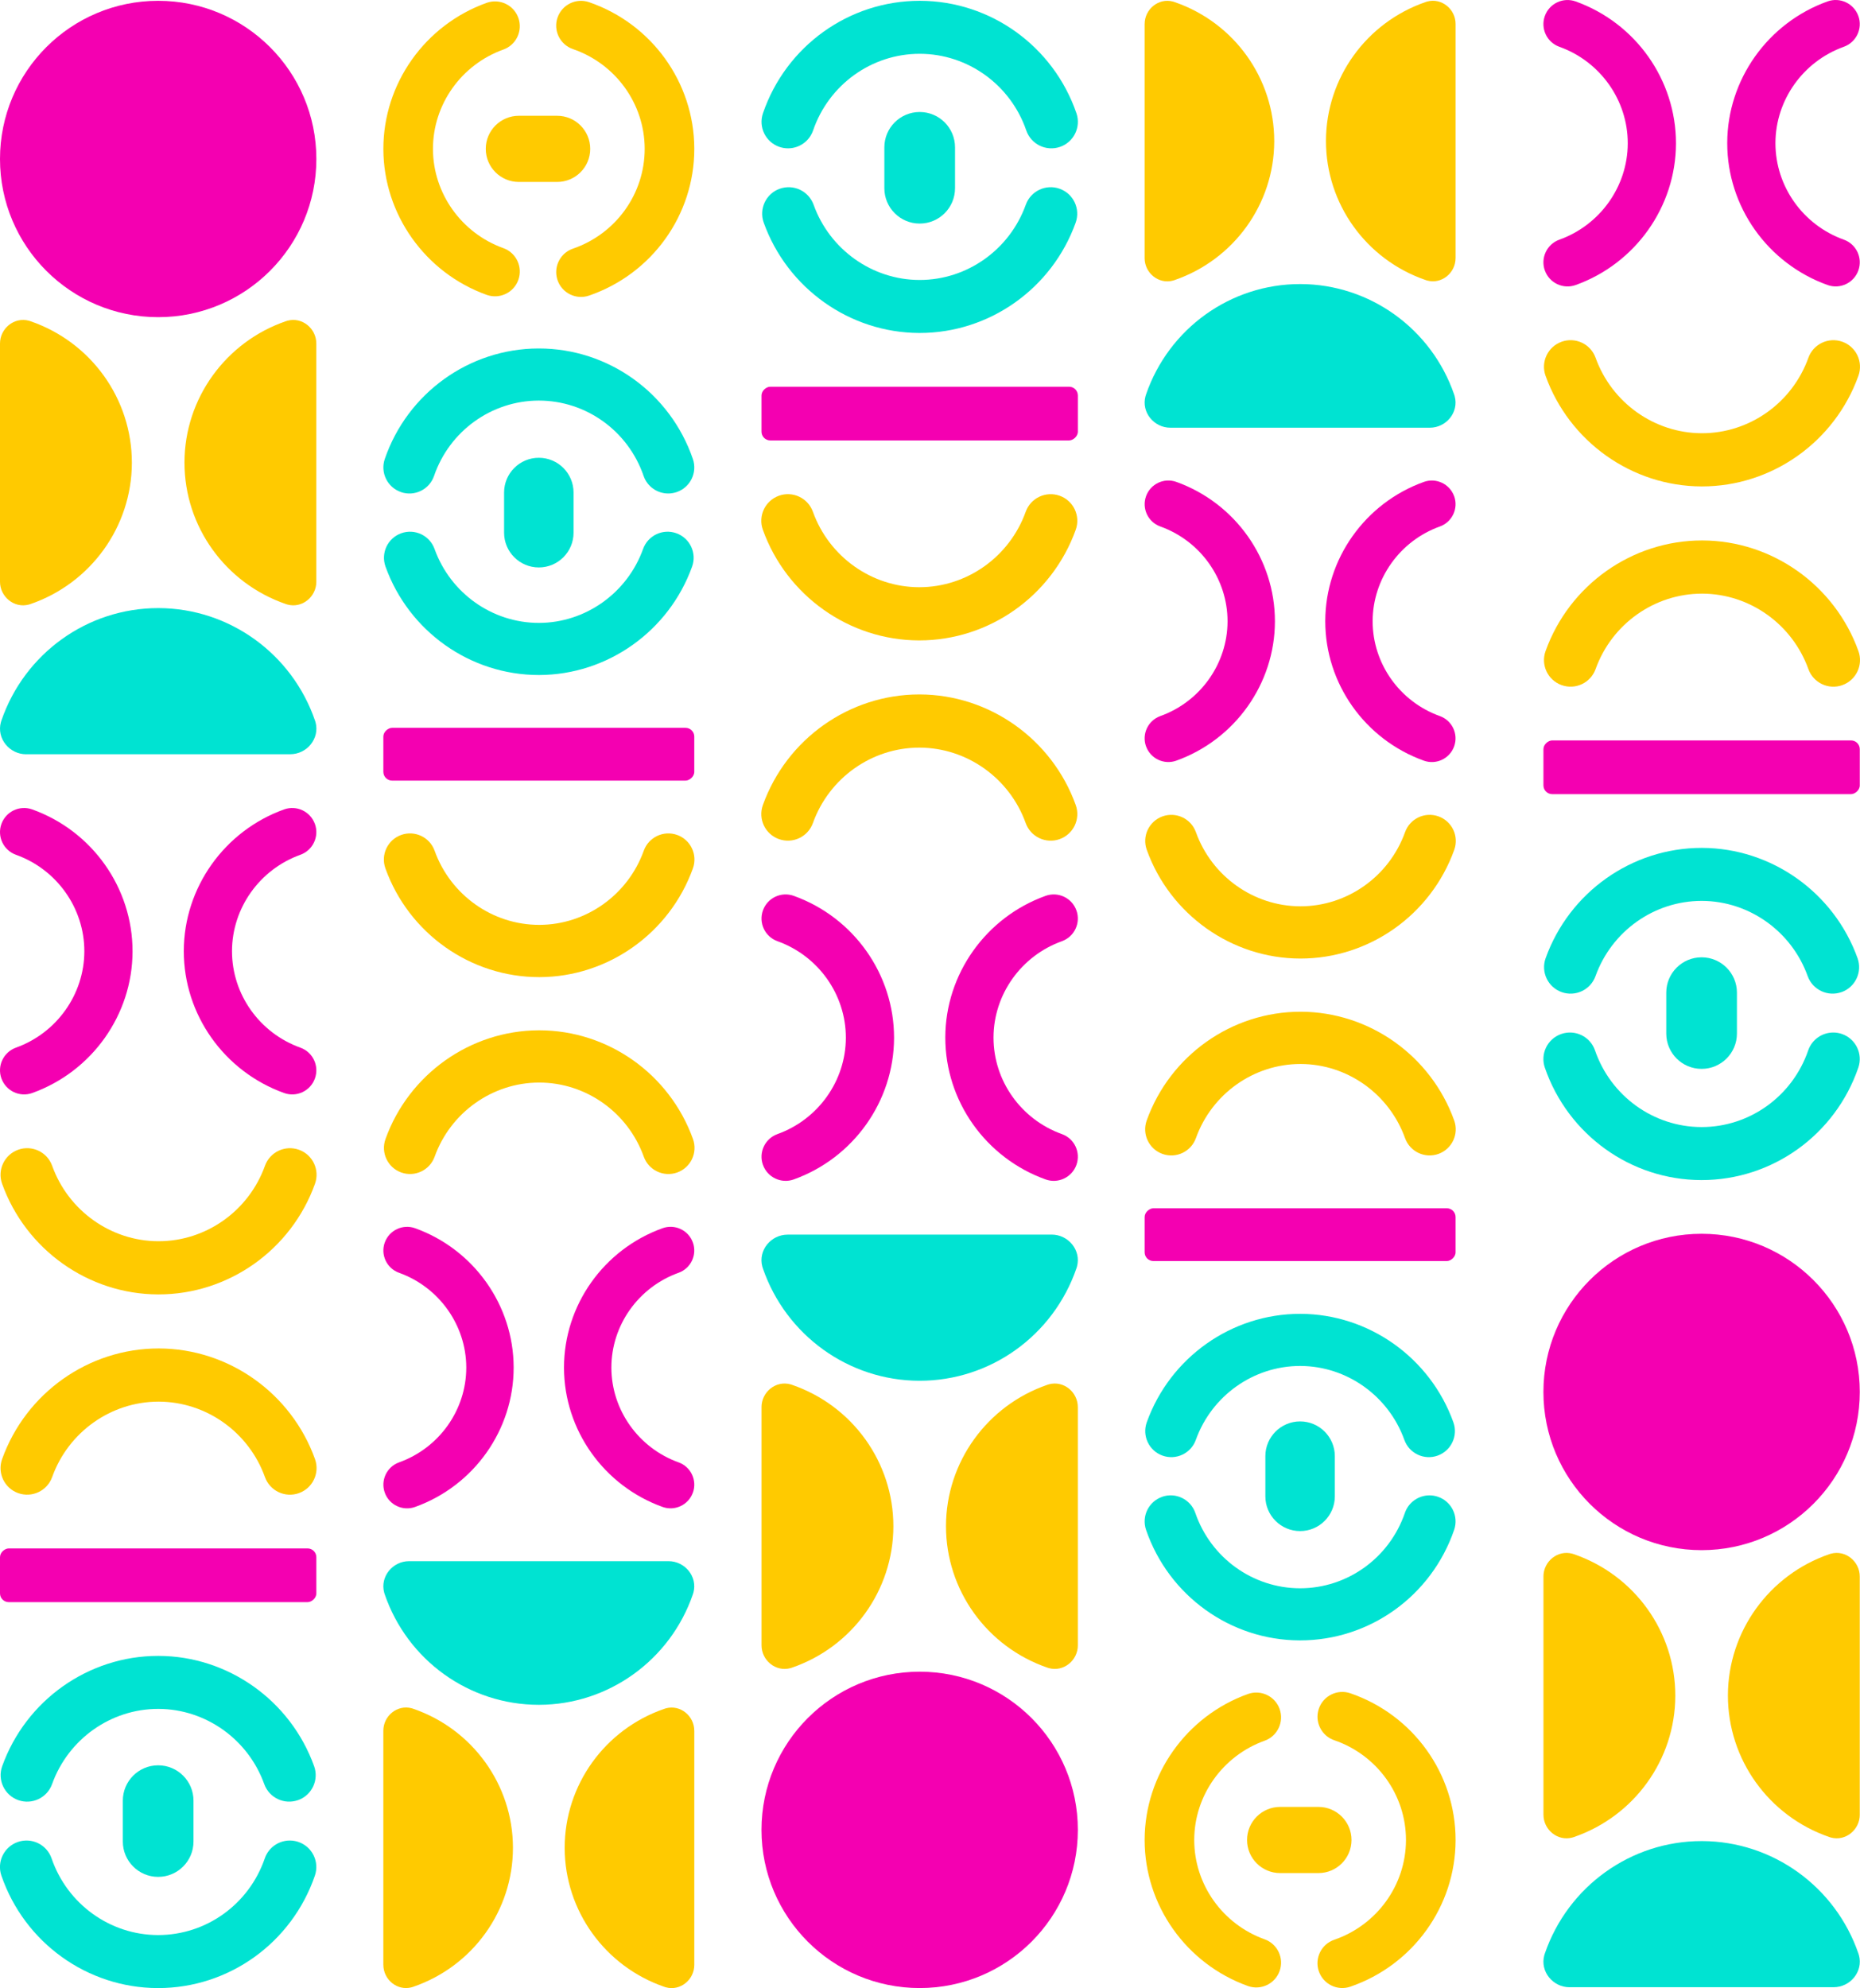 <svg viewBox="0 0 926.47 990.24" xmlns="http://www.w3.org/2000/svg" data-name="Camada 2" id="Camada_2">
  <defs>
    <style>
      .cls-1 {
        fill: #f400b1;
      }

      .cls-2 {
        fill: #ffca00;
      }

      .cls-3 {
        fill: #00e3d2;
      }
    </style>
  </defs>
  <g data-name="Camada 1" id="Camada_1-2">
    <g>
      <path d="M277.71,8.74c-2.22,6.45,1.21,13.49,7.67,15.71,21.3,7.33,35.66,27.24,35.74,49.54v.17c0,22.38-14.34,42.34-35.73,49.69-5.12,1.76-8.34,6.56-8.34,11.69,0,1.33.22,2.69.67,4.02,2.22,6.45,9.25,9.89,15.7,7.67,31.38-10.79,52.41-40.13,52.41-73.06v-.25c-.11-32.81-21.17-62.08-52.41-72.83-6.45-2.22-13.48,1.21-15.71,7.67Z" class="cls-2"></path>
      <path d="M258.19,139.41c2.3-6.43-1.03-13.5-7.46-15.81-20.9-7.5-35-27.31-35.07-49.3v-.17c0-22.06,14.07-41.92,35.07-49.45,6.42-2.3,9.76-9.37,7.46-15.8-2.3-6.42-9.38-9.76-15.8-7.46-30.79,11.05-51.43,40.25-51.43,72.71v.25c.11,32.34,20.77,61.47,51.43,72.48,6.42,2.31,13.5-1.03,15.81-7.46Z" class="cls-2"></path>
      <path d="M277.51,57.67h-19.07c-9.1,0-16.48,7.38-16.48,16.48s7.38,16.48,16.48,16.48h19.07c9.1,0,16.48-7.38,16.48-16.48,0-9.1-7.38-16.48-16.48-16.48Z" class="cls-2"></path>
      <path d="M199.71,245.11c6.78,2.33,14.16-1.27,16.49-8.05,7.69-22.37,28.6-37.45,52.02-37.53h.18c23.5,0,44.46,15.06,52.18,37.52,1.85,5.38,6.88,8.76,12.27,8.76,1.4,0,2.82-.23,4.22-.71,6.78-2.33,10.38-9.71,8.05-16.49-11.32-32.95-42.14-55.04-76.72-55.04h-.26c-34.46.11-65.19,22.23-76.47,55.03-2.33,6.78,1.27,14.16,8.05,16.49Z" class="cls-3"></path>
      <path d="M336.92,265.61c-6.75-2.42-14.18,1.08-16.6,7.83-7.88,21.95-28.68,36.75-51.76,36.82h-.18c-23.16,0-44.02-14.78-51.93-36.82-2.42-6.74-9.84-10.25-16.6-7.83-6.75,2.42-10.25,9.85-7.83,16.6,11.6,32.33,42.26,54.01,76.35,54.01h.26c33.96-.11,64.55-21.81,76.11-54.01,2.42-6.74-1.08-14.18-7.83-16.6Z" class="cls-3"></path>
      <path d="M251.09,245.32v20.02c0,9.55,7.75,17.3,17.3,17.3s17.3-7.75,17.3-17.3v-20.02c0-9.55-7.75-17.3-17.3-17.3s-17.3,7.75-17.3,17.3Z" class="cls-3"></path>
      <path d="M203.77,777.61c-8.21,0-14.54,7.72-12.41,15.64.08.28.16.57.26.85,11.33,32.96,42.15,55.06,76.75,55.06h.26c34.47-.11,65.21-22.24,76.5-55.05.1-.28.18-.57.26-.85,2.14-7.93-4.19-15.65-12.41-15.65h-129.22Z" class="cls-3"></path>
      <path d="M345.82,862.09c0-7.41-6.96-13.12-14.11-11.19-.26.07-.51.15-.77.24-29.74,10.22-49.67,38.03-49.67,69.24v.24c.1,31.1,20.06,58.83,49.67,69.02.25.09.51.17.77.24,7.15,1.93,14.12-3.78,14.12-11.19v-116.58Z" class="cls-2"></path>
      <path d="M190.95,978.67c0,7.41,6.96,13.12,14.11,11.19.26-.07.51-.15.77-.24,29.74-10.22,49.67-38.03,49.67-69.24v-.24c-.1-31.1-20.06-58.83-49.67-69.02-.25-.09-.51-.17-.77-.24-7.15-1.93-14.12,3.78-14.12,11.19v116.58Z" class="cls-2"></path>
      <path d="M337.31,415.89c-6.77-2.43-14.22,1.09-16.65,7.85-7.9,22.02-28.77,36.86-51.92,36.93h-.18c-23.23,0-44.15-14.82-52.08-36.93-2.43-6.76-9.87-10.28-16.65-7.86-6.77,2.43-10.28,9.88-7.86,16.65,11.64,32.43,42.39,54.17,76.58,54.17h.26c34.07-.11,64.74-21.88,76.33-54.17,2.43-6.76-1.09-14.22-7.85-16.65Z" class="cls-2"></path>
      <path d="M199.84,584c6.77,2.43,14.22-1.09,16.65-7.85,7.9-22.02,28.77-36.86,51.92-36.93h.18c23.23,0,44.15,14.82,52.08,36.93,2.43,6.76,9.87,10.28,16.65,7.86,6.77-2.43,10.28-9.88,7.86-16.65-11.64-32.43-42.39-54.17-76.58-54.17h-.26c-34.07.11-64.74,21.88-76.33,54.17-2.43,6.76,1.09,14.22,7.85,16.65Z" class="cls-2"></path>
      <path d="M345.13,743.49c2.2-6.13-.99-12.89-7.12-15.09-19.95-7.16-33.41-26.08-33.48-47.06v-.16c0-21.06,13.44-40.02,33.47-47.21,6.13-2.2,9.32-8.95,7.12-15.09-2.2-6.13-8.95-9.32-15.09-7.12-29.39,10.55-49.1,38.42-49.1,69.41v.24c.1,30.88,19.83,58.68,49.1,69.19,6.13,2.2,12.89-.99,15.09-7.12Z" class="cls-1"></path>
      <path d="M191.65,618.88c-2.2,6.13.99,12.89,7.12,15.09,19.95,7.16,33.41,26.08,33.48,47.06v.16c0,21.06-13.44,40.02-33.47,47.21-6.13,2.2-9.32,8.95-7.12,15.09,2.2,6.13,8.95,9.32,15.09,7.12,29.39-10.55,49.1-38.42,49.1-69.41v-.24c-.1-30.88-19.83-58.68-49.1-69.19-6.13-2.2-12.89.99-15.09,7.12Z" class="cls-1"></path>
      <rect transform="translate(644.05 107.28) rotate(90)" ry="4.37" rx="4.37" height="154.87" width="26.3" y="298.23" x="255.24" class="cls-1"></rect>
      <path d="M656.91,981.9c-2.22-6.45,1.21-13.49,7.67-15.71,21.3-7.33,35.66-27.24,35.74-49.54v-.17c0-22.38-14.34-42.34-35.73-49.69-5.12-1.76-8.34-6.56-8.34-11.69,0-1.33.22-2.69.67-4.02,2.22-6.45,9.25-9.89,15.7-7.67,31.38,10.79,52.41,40.13,52.41,73.06v.25c-.11,32.81-21.17,62.08-52.41,72.83-6.45,2.22-13.48-1.21-15.71-7.67Z" class="cls-2"></path>
      <path d="M637.38,851.23c2.3,6.43-1.03,13.5-7.46,15.81-20.9,7.5-35,27.31-35.07,49.3v.17c0,22.06,14.07,41.92,35.07,49.45,6.42,2.3,9.76,9.37,7.46,15.8-2.3,6.42-9.38,9.76-15.8,7.46-30.79-11.05-51.43-40.25-51.43-72.71v-.25c.11-32.34,20.77-61.47,51.43-72.48,6.42-2.31,13.5,1.03,15.81,7.46Z" class="cls-2"></path>
      <path d="M656.71,932.97h-19.07c-9.1,0-16.48-7.38-16.48-16.48s7.38-16.48,16.48-16.48h19.07c9.1,0,16.48,7.38,16.48,16.48,0,9.1-7.38,16.48-16.48,16.48Z" class="cls-2"></path>
      <path d="M578.9,745.53c6.78-2.33,14.16,1.27,16.49,8.05,7.69,22.37,28.6,37.45,52.02,37.53h.18c23.5,0,44.46-15.06,52.18-37.52,1.85-5.38,6.88-8.76,12.27-8.76,1.4,0,2.82.23,4.22.71,6.78,2.33,10.38,9.71,8.05,16.49-11.32,32.95-42.14,55.04-76.72,55.04h-.26c-34.46-.11-65.19-22.23-76.47-55.03-2.33-6.78,1.27-14.16,8.05-16.49Z" class="cls-3"></path>
      <path d="M716.11,725.03c-6.75,2.42-14.18-1.08-16.6-7.83-7.88-21.95-28.68-36.75-51.76-36.82h-.18c-23.16,0-44.02,14.78-51.93,36.82-2.42,6.74-9.84,10.25-16.6,7.83-6.75-2.42-10.25-9.85-7.83-16.6,11.6-32.33,42.26-54.01,76.35-54.01h.26c33.96.11,64.55,21.81,76.11,54.01,2.42,6.74-1.08,14.18-7.83,16.6Z" class="cls-3"></path>
      <path d="M630.28,745.32v-20.02c0-9.55,7.75-17.3,17.3-17.3,9.56,0,17.3,7.75,17.3,17.3v20.02c0,9.55-7.75,17.3-17.3,17.3-9.55,0-17.3-7.75-17.3-17.3Z" class="cls-3"></path>
      <path d="M582.97,213.04c-8.21,0-14.54-7.72-12.41-15.64.08-.28.16-.57.26-.85,11.33-32.96,42.15-55.06,76.75-55.06h.26c34.47.11,65.21,22.24,76.5,55.05.1.28.18.57.26.85,2.14,7.93-4.19,15.65-12.41,15.65h-129.22Z" class="cls-3"></path>
      <path d="M725.02,128.55c0,7.41-6.96,13.12-14.11,11.19-.26-.07-.51-.15-.77-.24-29.74-10.22-49.67-38.03-49.67-69.24v-.24c.1-31.1,20.06-58.83,49.67-69.02.25-.09.51-.17.77-.24,7.15-1.93,14.12,3.78,14.12,11.19v116.58Z" class="cls-2"></path>
      <path d="M570.15,11.97c0-7.41,6.96-13.12,14.11-11.19.26.07.51.15.77.24,29.74,10.22,49.67,38.03,49.67,69.24v.24c-.1,31.1-20.06,58.83-49.67,69.02-.25.09-.51.17-.77.24-7.15,1.93-14.12-3.78-14.12-11.19V11.97Z" class="cls-2"></path>
      <path d="M716.51,574.75c-6.77,2.43-14.22-1.09-16.65-7.85-7.9-22.02-28.77-36.86-51.92-36.93h-.18c-23.23,0-44.15,14.82-52.08,36.93-2.43,6.76-9.87,10.28-16.65,7.86-6.77-2.43-10.28-9.88-7.86-16.65,11.64-32.43,42.39-54.17,76.58-54.17h.26c34.07.11,64.74,21.88,76.33,54.17,2.43,6.76-1.09,14.22-7.85,16.65Z" class="cls-2"></path>
      <path d="M579.03,406.64c6.77-2.43,14.22,1.09,16.65,7.85,7.9,22.02,28.77,36.86,51.92,36.93h.18c23.23,0,44.15-14.82,52.08-36.93,2.43-6.76,9.87-10.28,16.65-7.86,6.77,2.43,10.28,9.88,7.86,16.65-11.64,32.43-42.39,54.17-76.58,54.17h-.26c-34.07-.11-64.74-21.88-76.33-54.17-2.43-6.76,1.09-14.22,7.85-16.65Z" class="cls-2"></path>
      <path d="M724.32,247.15c2.2,6.13-.99,12.89-7.12,15.09-19.95,7.16-33.41,26.08-33.48,47.06v.16c0,21.06,13.44,40.02,33.47,47.21,6.13,2.2,9.32,8.95,7.12,15.09-2.2,6.13-8.95,9.32-15.09,7.12-29.39-10.55-49.1-38.42-49.1-69.41v-.24c.1-30.88,19.83-58.68,49.1-69.19,6.13-2.2,12.89.99,15.09,7.12Z" class="cls-1"></path>
      <path d="M570.84,371.76c-2.2-6.13.99-12.89,7.12-15.09,19.95-7.16,33.41-26.08,33.48-47.06v-.16c0-21.06-13.44-40.02-33.47-47.21-6.13-2.2-9.32-8.95-7.12-15.09,2.2-6.13,8.95-9.32,15.09-7.12,29.39,10.55,49.1,38.42,49.1,69.41v.24c-.1,30.88-19.83,58.68-49.1,69.19-6.13,2.2-12.89-.99-15.09-7.12Z" class="cls-1"></path>
      <rect transform="translate(32.61 1262.56) rotate(-90)" ry="4.37" rx="4.37" height="154.87" width="26.3" y="537.54" x="634.43" class="cls-1"></rect>
      <path d="M8.91,917.47c6.89-2.37,14.41,1.29,16.78,8.19,7.83,22.76,29.1,38.1,52.92,38.18h.18c23.91,0,45.23-15.32,53.09-38.18,1.88-5.47,7-8.91,12.48-8.91,1.42,0,2.87.23,4.29.72,6.89,2.37,10.56,9.88,8.19,16.78-11.52,33.52-42.87,56-78.06,56h-.27c-35.06-.11-66.32-22.61-77.81-55.99-2.37-6.89,1.3-14.41,8.19-16.78Z" class="cls-3"></path>
      <path d="M148.51,896.61c-6.87,2.46-14.42-1.1-16.89-7.96-8.02-22.33-29.18-37.39-52.67-37.46h-.18c-23.57,0-44.78,15.04-52.83,37.46-2.46,6.86-10.01,10.43-16.88,7.97-6.86-2.46-10.43-10.02-7.97-16.88,11.8-32.9,43-54.95,77.68-54.95h.27c34.56.11,65.67,22.19,77.43,54.95,2.46,6.86-1.1,14.42-7.96,16.89Z" class="cls-3"></path>
      <path d="M61.18,917.26v-20.37c0-9.72,7.88-17.6,17.6-17.6,9.72,0,17.6,7.88,17.6,17.6v20.37c0,9.72-7.88,17.6-17.6,17.6-9.72,0-17.6-7.88-17.6-17.6Z" class="cls-3"></path>
      <path d="M13.05,375.7c-8.35,0-14.8-7.85-12.62-15.92.08-.29.17-.58.27-.87,11.53-33.53,42.89-56.02,78.09-56.02h.27c35.07.11,66.35,22.62,77.84,56.01.1.29.19.58.27.86,2.18,8.07-4.27,15.92-12.62,15.92H13.05Z" class="cls-3"></path>
      <path d="M157.57,289.74c0,7.54-7.08,13.35-14.36,11.39-.26-.07-.52-.15-.78-.24-30.25-10.4-50.54-38.69-50.54-70.45v-.24c.1-31.64,20.41-59.86,50.53-70.22.26-.09.52-.17.78-.24,7.28-1.96,14.36,3.85,14.36,11.39v118.61Z" class="cls-2"></path>
      <path d="M0,171.13c0-7.54,7.08-13.35,14.36-11.39.26.07.52.15.78.24,30.25,10.4,50.54,38.69,50.54,70.45v.24c-.1,31.64-20.41,59.86-50.53,70.22-.26.09-.52.17-.78.24C7.09,303.09,0,297.28,0,289.74v-118.61Z" class="cls-2"></path>
      <circle r="78.79" cy="79.19" cx="78.79" class="cls-1"></circle>
      <path d="M148.91,743.72c-6.89,2.47-14.47-1.11-16.94-7.99-8.04-22.4-29.27-37.5-52.82-37.58h-.18c-23.64,0-44.92,15.08-52.99,37.57-2.47,6.88-10.04,10.46-16.94,7.99-6.88-2.47-10.46-10.05-7.99-16.94,11.84-33,43.13-55.11,77.92-55.11h.27c34.66.11,65.87,22.26,77.66,55.11,2.47,6.88-1.11,14.47-7.99,16.94Z" class="cls-2"></path>
      <path d="M9.04,572.68c6.89-2.47,14.47,1.11,16.94,7.99,8.04,22.4,29.27,37.5,52.82,37.58h.18c23.64,0,44.92-15.08,52.99-37.57,2.47-6.88,10.04-10.46,16.94-7.99,6.88,2.47,10.46,10.05,7.99,16.94-11.84,33-43.13,55.11-77.92,55.11h-.27c-34.66-.11-65.87-22.26-77.66-55.11-2.47-6.88,1.11-14.47,7.99-16.94Z" class="cls-2"></path>
      <path d="M156.86,410.41c2.24,6.24-1,13.11-7.24,15.35-20.3,7.29-33.99,26.53-34.06,47.88v.16c0,21.43,13.67,40.72,34.06,48.03,6.24,2.24,9.48,9.1,7.24,15.35-2.24,6.24-9.11,9.48-15.35,7.24-29.91-10.73-49.96-39.09-49.96-70.62v-.24c.1-31.42,20.18-59.7,49.95-70.39,6.24-2.24,13.11,1,15.35,7.24Z" class="cls-1"></path>
      <path d="M.71,537.18c-2.24-6.24,1-13.11,7.24-15.35,20.3-7.29,33.99-26.53,34.06-47.88v-.16c0-21.43-13.67-40.72-34.06-48.03-6.24-2.24-9.48-9.1-7.24-15.35,2.24-6.24,9.11-9.48,15.35-7.24,29.91,10.73,49.96,39.09,49.96,70.62v.24c-.1,31.42-20.18,59.7-49.95,70.39-6.24,2.24-13.11-1-15.35-7.24Z" class="cls-1"></path>
      <rect transform="translate(-705.85 863.43) rotate(-90)" ry="4.37" rx="4.37" height="157.57" width="26.76" y="705.85" x="65.41" class="cls-1"></rect>
      <path d="M777.7,515.01c6.89-2.37,14.41,1.29,16.78,8.19,7.83,22.76,29.1,38.1,52.92,38.18h.18c23.91,0,45.23-15.32,53.09-38.18,1.88-5.47,7-8.91,12.48-8.91,1.42,0,2.87.23,4.29.72,6.89,2.37,10.56,9.88,8.19,16.78-11.52,33.52-42.87,56-78.06,56h-.27c-35.06-.11-66.32-22.61-77.81-55.99-2.37-6.89,1.3-14.41,8.19-16.78Z" class="cls-3"></path>
      <path d="M917.3,494.15c-6.87,2.46-14.42-1.1-16.89-7.96-8.02-22.33-29.18-37.39-52.67-37.46h-.18c-23.57,0-44.78,15.04-52.83,37.46-2.46,6.86-10.01,10.43-16.88,7.97-6.86-2.46-10.43-10.02-7.97-16.88,11.8-32.9,43-54.95,77.68-54.95h.27c34.56.11,65.67,22.19,77.43,54.95,2.46,6.86-1.1,14.42-7.96,16.89Z" class="cls-3"></path>
      <path d="M829.97,514.8v-20.37c0-9.72,7.88-17.6,17.6-17.6,9.72,0,17.6,7.88,17.6,17.6v20.37c0,9.72-7.88,17.6-17.6,17.6s-17.6-7.88-17.6-17.6Z" class="cls-3"></path>
      <path d="M781.83,989.84c-8.35,0-14.8-7.85-12.62-15.92.08-.29.17-.58.27-.87,11.53-33.53,42.89-56.02,78.09-56.02h.27c35.07.11,66.35,22.62,77.84,56.01.1.29.19.58.27.86,2.18,8.07-4.27,15.92-12.62,15.92h-131.48Z" class="cls-3"></path>
      <path d="M926.36,903.88c0,7.54-7.08,13.35-14.36,11.39-.26-.07-.52-.15-.78-.24-30.25-10.4-50.54-38.69-50.54-70.45v-.24c.1-31.64,20.41-59.86,50.53-70.22.26-.09.52-.17.78-.24,7.28-1.96,14.36,3.85,14.36,11.39v118.61Z" class="cls-2"></path>
      <path d="M768.79,785.27c0-7.54,7.08-13.35,14.36-11.39.26.07.52.15.78.24,30.25,10.4,50.54,38.69,50.54,70.45v.24c-.1,31.64-20.41,59.86-50.53,70.22-.26.09-.52.17-.78.24-7.28,1.96-14.36-3.85-14.36-11.39v-118.61Z" class="cls-2"></path>
      <circle r="78.79" cy="693.33" cx="847.57" class="cls-1"></circle>
      <path d="M917.7,341.26c-6.89,2.47-14.47-1.11-16.94-7.99-8.04-22.4-29.27-37.5-52.82-37.58h-.18c-23.64,0-44.92,15.08-52.99,37.57-2.47,6.88-10.04,10.46-16.94,7.99-6.88-2.47-10.46-10.05-7.99-16.94,11.84-33,43.13-55.11,77.92-55.11h.27c34.66.11,65.87,22.26,77.66,55.11,2.47,6.88-1.11,14.47-7.99,16.94Z" class="cls-2"></path>
      <path d="M777.83,170.22c6.89-2.47,14.47,1.11,16.94,7.99,8.04,22.4,29.27,37.5,52.82,37.58h.18c23.64,0,44.92-15.08,52.99-37.57,2.47-6.88,10.04-10.46,16.94-7.99,6.88,2.47,10.46,10.05,7.99,16.94-11.84,33-43.13,55.11-77.92,55.11h-.27c-34.66-.11-65.87-22.26-77.66-55.11-2.47-6.88,1.11-14.47,7.99-16.94Z" class="cls-2"></path>
      <path d="M925.65,7.95c2.24,6.24-1,13.11-7.24,15.35-20.3,7.29-33.99,26.53-34.06,47.88v.16c0,21.43,13.67,40.72,34.06,48.03,6.24,2.24,9.48,9.1,7.24,15.35-2.24,6.24-9.11,9.48-15.35,7.24-29.91-10.73-49.96-39.09-49.96-70.62v-.24c.1-31.42,20.18-59.7,49.95-70.39,6.24-2.24,13.11,1,15.35,7.24Z" class="cls-1"></path>
      <path d="M769.49,134.73c-2.24-6.24,1-13.11,7.24-15.35,20.3-7.29,33.99-26.53,34.06-47.88v-.16c0-21.43-13.67-40.72-34.06-48.03-6.24-2.24-9.48-9.1-7.24-15.35,2.24-6.24,9.11-9.48,15.35-7.24,29.91,10.73,49.96,39.09,49.96,70.62v.24c-.1,31.42-20.18,59.7-49.95,70.39-6.24,2.24-13.11-1-15.35-7.24Z" class="cls-1"></path>
      <rect transform="translate(465.39 1229.75) rotate(-90)" ry="4.37" rx="4.37" height="157.57" width="26.76" y="303.4" x="834.19" class="cls-1"></rect>
      <path d="M527.97,73.17c-6.89,2.37-14.41-1.29-16.78-8.19-7.83-22.76-29.1-38.1-52.92-38.18h-.18c-23.91,0-45.23,15.32-53.09,38.18-1.88,5.47-7,8.91-12.48,8.91-1.42,0-2.87-.23-4.29-.72-6.89-2.37-10.56-9.88-8.19-16.78C391.55,22.87,422.9.4,458.09.4h.27c35.06.11,66.32,22.61,77.81,55.99,2.37,6.89-1.3,14.41-8.19,16.78Z" class="cls-3"></path>
      <path d="M388.37,94.03c6.87-2.46,14.42,1.1,16.89,7.96,8.02,22.33,29.18,37.39,52.67,37.46h.18c23.57,0,44.78-15.04,52.83-37.46,2.46-6.86,10.01-10.43,16.88-7.97,6.86,2.46,10.43,10.02,7.97,16.88-11.8,32.9-43,54.95-77.68,54.95h-.27c-34.56-.11-65.67-22.19-77.43-54.95-2.46-6.86,1.1-14.42,7.96-16.89Z" class="cls-3"></path>
      <path d="M475.7,73.39v20.37c0,9.72-7.88,17.6-17.6,17.6-9.72,0-17.6-7.88-17.6-17.6v-20.37c0-9.72,7.88-17.6,17.6-17.6,9.72,0,17.6,7.88,17.6,17.6Z" class="cls-3"></path>
      <path d="M523.83,614.94c8.35,0,14.8,7.85,12.62,15.92-.08.29-.17.58-.27.87-11.53,33.53-42.89,56.02-78.09,56.02h-.27c-35.07-.11-66.35-22.62-77.84-56.01-.1-.29-.19-.58-.27-.86-2.18-8.07,4.27-15.92,12.62-15.92h131.48Z" class="cls-3"></path>
      <path d="M379.31,700.9c0-7.54,7.08-13.35,14.36-11.39.26.07.52.15.78.24,30.25,10.4,50.54,38.69,50.54,70.45v.24c-.1,31.64-20.41,59.86-50.53,70.22-.26.09-.52.17-.78.24-7.28,1.96-14.36-3.85-14.36-11.39v-118.61Z" class="cls-2"></path>
      <path d="M536.88,819.51c0,7.54-7.08,13.35-14.36,11.39-.26-.07-.52-.15-.78-.24-30.25-10.4-50.54-38.69-50.54-70.45v-.24c.1-31.64,20.41-59.86,50.53-70.22.26-.09.52-.17.78-.24,7.28-1.96,14.36,3.85,14.36,11.39v118.61Z" class="cls-2"></path>
      <circle r="78.79" cy="911.45" cx="458.09" class="cls-1"></circle>
      <path d="M387.97,246.92c6.89-2.47,14.47,1.11,16.94,7.99,8.04,22.4,29.27,37.5,52.82,37.58h.18c23.64,0,44.92-15.08,52.99-37.57,2.47-6.88,10.04-10.46,16.94-7.99,6.88,2.47,10.46,10.05,7.99,16.94-11.84,33-43.13,55.11-77.92,55.11h-.27c-34.66-.11-65.87-22.26-77.66-55.11-2.47-6.88,1.11-14.47,7.99-16.94Z" class="cls-2"></path>
      <path d="M527.84,417.96c-6.89,2.47-14.47-1.11-16.94-7.99-8.04-22.4-29.27-37.5-52.82-37.58h-.18c-23.64,0-44.92,15.08-52.99,37.57-2.47,6.88-10.04,10.46-16.94,7.99-6.88-2.47-10.46-10.05-7.99-16.94,11.84-33,43.13-55.11,77.92-55.11h.27c34.66.11,65.87,22.26,77.66,55.11,2.47,6.88-1.11,14.47-7.99,16.94Z" class="cls-2"></path>
      <path d="M380.02,580.23c-2.24-6.24,1-13.11,7.24-15.35,20.3-7.29,33.99-26.53,34.06-47.88v-.16c0-21.43-13.67-40.72-34.06-48.03-6.24-2.24-9.48-9.1-7.24-15.35,2.24-6.24,9.11-9.48,15.35-7.24,29.91,10.73,49.96,39.09,49.96,70.62v.24c-.1,31.42-20.18,59.7-49.95,70.39-6.24,2.24-13.11-1-15.35-7.24Z" class="cls-1"></path>
      <path d="M536.17,453.46c2.24,6.24-1,13.11-7.24,15.35-20.3,7.29-33.99,26.53-34.06,47.88v.16c0,21.43,13.67,40.72,34.06,48.03,6.24,2.24,9.48,9.1,7.24,15.35-2.24,6.24-9.11,9.48-15.35,7.24-29.91-10.73-49.96-39.09-49.96-70.62v-.24c.1-31.42,20.18-59.7,49.95-70.39,6.24-2.24,13.11,1,15.35,7.24Z" class="cls-1"></path>
      <rect transform="translate(664.09 -252.09) rotate(90)" ry="4.37" rx="4.37" height="157.57" width="26.76" y="127.21" x="444.71" class="cls-1"></rect>
    </g>
  </g>
</svg>